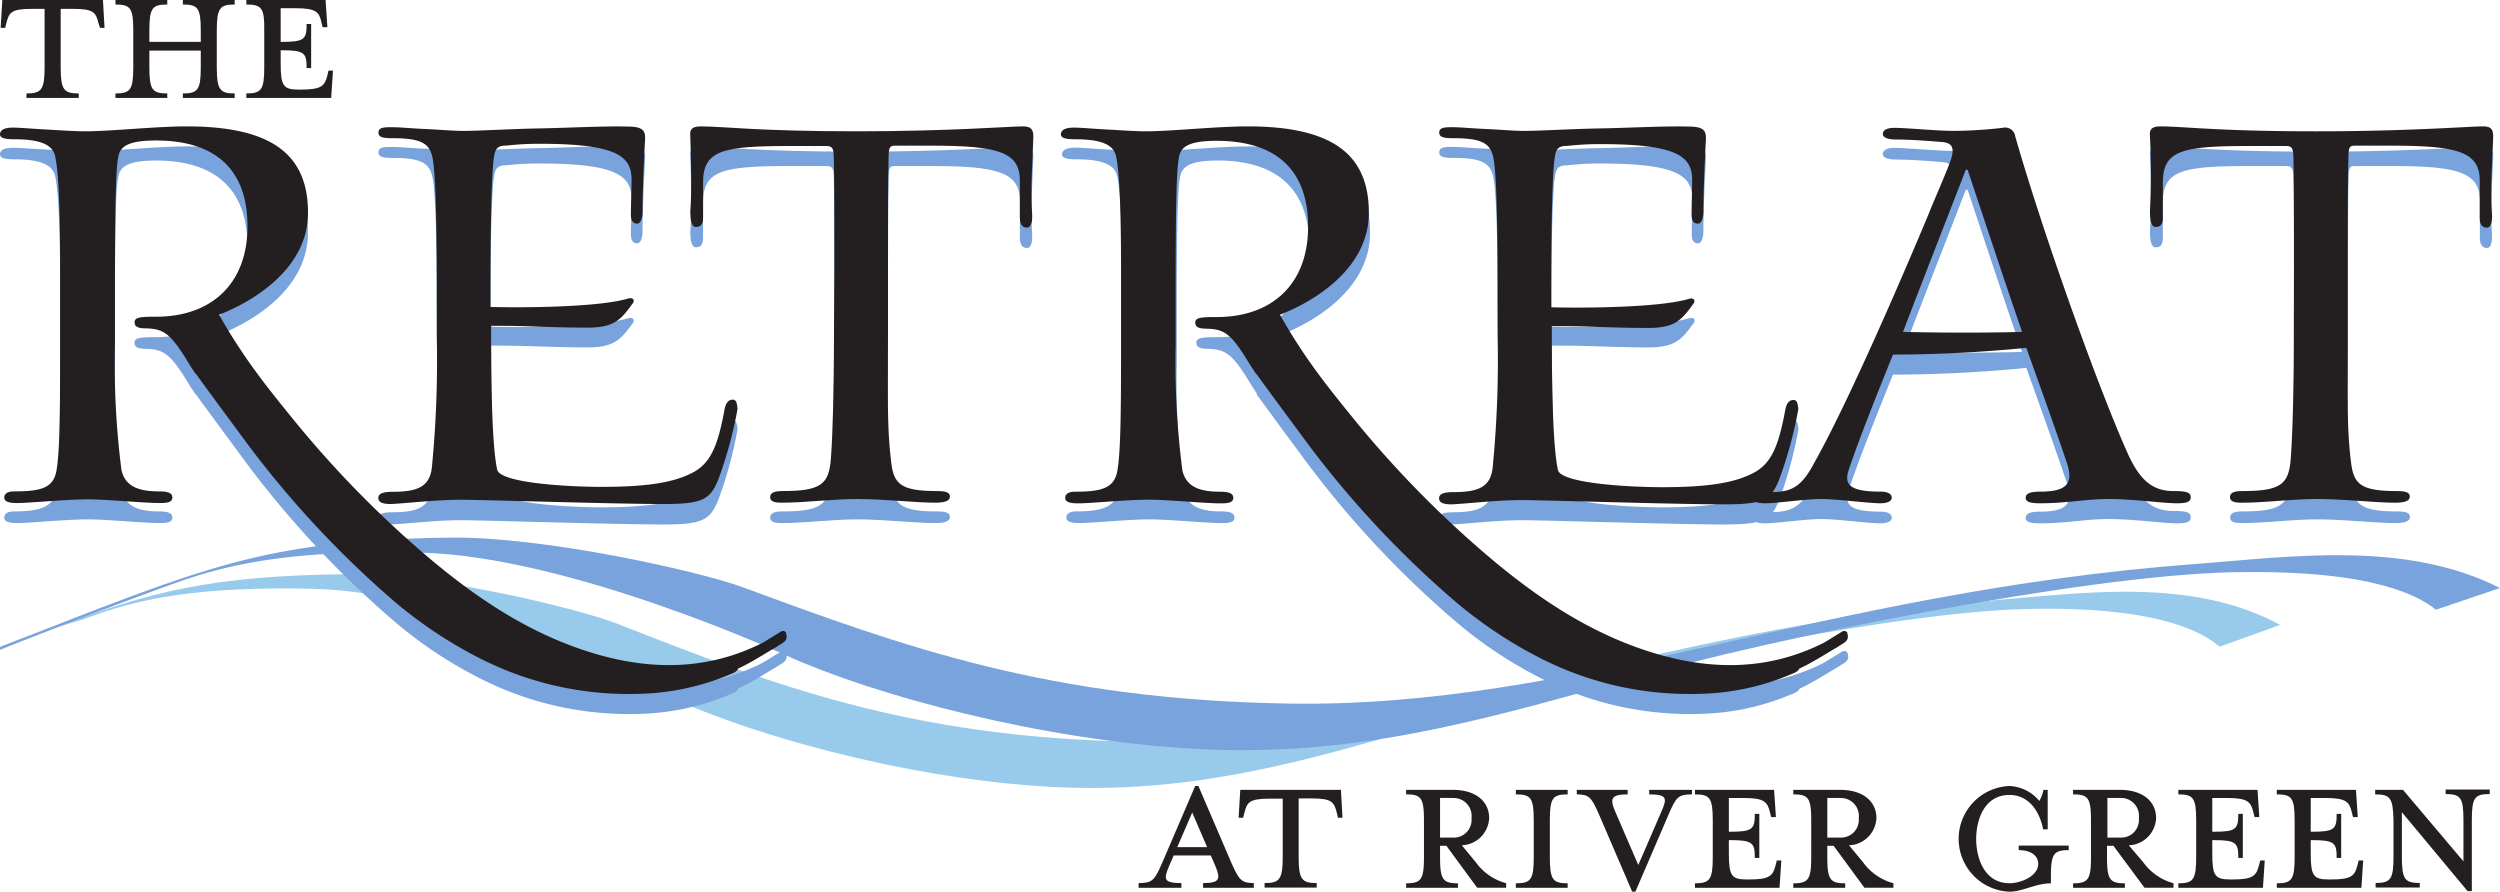 <svg id="Layer_1" data-name="Layer 1" xmlns="http://www.w3.org/2000/svg" viewBox="0 0 304.45 108.59"><defs><style>.cls-1{fill:#231f20;}.cls-2{fill:#a0ccde;}.cls-3{fill:#97caeb;}.cls-4{fill:#79a3dc;}</style></defs><path class="cls-1" d="M142.38,105.45c-.69,1.63-.69,2.09,1.49,2.09v.58h-5.21v-.58c1.68,0,1.93-.33,2.84-2.39l4.05-9.43h.39l4.05,9.43c.91,2.06,1.24,2.39,2.7,2.39v.58h-6.18v-.58c2,0,2.18-.46,1.49-2.09l-.55-1.27h-4.52Zm2.81-6.5-1.82,4.21H147Z"/><path class="cls-1" d="M154.62,97.26c-2.54,0-2.76.47-3.09,1.77l-.14.55h-.55l.2-3.39H163.3l.19,3.39h-.55L162.8,99c-.33-1.3-.55-1.77-3.08-1.77h-1.57v7.09c0,2.75.35,3.22,2.2,3.22v.55H154v-.55c1.85,0,2.21-.47,2.21-3.22V97.26Z"/><path class="cls-1" d="M179.72,105a6.71,6.71,0,0,0,3.7,2.56v.55h-3.53L176.14,103h-.77v1.35c0,2.75.33,3.22,2.18,3.22v.55h-6.31v-.55c1.84,0,2.17-.47,2.17-3.22V99.94c0-2.76-.33-3.2-2.17-3.2v-.55h5.7c2.84,0,4.41,1.46,4.41,3.42a3.46,3.46,0,0,1-3.33,3.33Zm-2.78-7.83h-1.57V102h1.57a2.16,2.16,0,0,0,2.26-2.37A2.19,2.19,0,0,0,176.94,97.18Z"/><path class="cls-1" d="M184.6,108.12v-.55c1.85,0,2.18-.47,2.18-3.22V99.94c0-2.76-.33-3.2-2.18-3.2v-.55h6.31v.55c-1.84,0-2.17.44-2.17,3.2v4.41c0,2.75.33,3.22,2.17,3.22v.55Z"/><path class="cls-1" d="M203.21,99.17l-4.05,9.42h-.39l-4.05-9.42c-.91-2.1-1.24-2.43-2.7-2.43v-.55h6.2v.55c-2,0-2.21.5-1.52,2.09l2.81,6.51,2.82-6.51c.71-1.62.71-2.09-1.49-2.09v-.55h5.21v.55C204.37,96.74,204.12,97.07,203.21,99.17Z"/><path class="cls-1" d="M216.24,105.34l.14-.55h.55l-.22,3.33h-10.3v-.55c1.84,0,2.17-.47,2.17-3.22V99.94c0-2.76-.33-3.2-2.17-3.2v-.55h9.64l.22,3.31h-.58l-.14-.55c-.3-1.27-.66-1.77-3.16-1.77h-1.85v4.11h.16c2.76,0,3-.33,3-2.18h.55v5.37h-.55c0-1.81-.22-2.17-3-2.17h-.16v1.6c0,2.75.33,3.19,2.18,3.19h.33C215.55,107.1,215.91,106.63,216.24,105.34Z"/><path class="cls-1" d="M226.88,105a6.68,6.68,0,0,0,3.7,2.56v.55h-3.53L223.3,103h-.77v1.35c0,2.75.33,3.22,2.18,3.22v.55h-6.32v-.55c1.85,0,2.18-.47,2.18-3.22V99.94c0-2.76-.33-3.2-2.18-3.2v-.55h5.71c2.84,0,4.41,1.46,4.41,3.42a3.46,3.46,0,0,1-3.34,3.33Zm-2.78-7.83h-1.57V102h1.57a2.16,2.16,0,0,0,2.26-2.37A2.19,2.19,0,0,0,224.1,97.18Z"/><path class="cls-1" d="M244.71,108.59a6.44,6.44,0,0,1,0-12.87,5,5,0,0,1,3.64,1.82,4.29,4.29,0,0,0,.5-1.35h.52V101h-.55c-.52-2.57-2-4.19-4.11-4.19-3.08,0-4.05,3.06-4.05,5.37s1,5.38,4.05,5.38c1.38,0,3.5-.86,3.5-2.35,0-1.1-1-1.68-2.37-1.68v-.55h6.09v.55c-1.84,0-2.17.47-2.17,3.23v.82C248,107.54,246.31,108.59,244.71,108.59Z"/><path class="cls-1" d="M261,105a6.69,6.69,0,0,0,3.69,2.56v.55h-3.53L257.37,103h-.78v1.35c0,2.75.33,3.22,2.18,3.22v.55h-6.31v-.55c1.85,0,2.18-.47,2.18-3.22V99.94c0-2.76-.33-3.2-2.18-3.2v-.55h5.71c2.83,0,4.4,1.46,4.4,3.42a3.45,3.45,0,0,1-3.33,3.33Zm-2.78-7.83h-1.58V102h1.58a2.15,2.15,0,0,0,2.25-2.37A2.18,2.18,0,0,0,258.17,97.18Z"/><path class="cls-1" d="M275.11,105.34l.14-.55h.55l-.22,3.33h-10.3v-.55c1.84,0,2.17-.47,2.17-3.22V99.94c0-2.76-.33-3.2-2.17-3.2v-.55h9.64l.22,3.31h-.58l-.14-.55c-.3-1.27-.66-1.77-3.16-1.77h-1.85v4.11h.17c2.75,0,3-.33,3-2.18h.55v5.37h-.55c0-1.81-.22-2.17-3-2.17h-.17v1.6c0,2.75.33,3.19,2.18,3.19h.33C274.42,107.1,274.78,106.63,275.11,105.34Z"/><path class="cls-1" d="M287.1,105.34l.14-.55h.55l-.22,3.33h-10.3v-.55c1.84,0,2.17-.47,2.17-3.22V99.94c0-2.76-.33-3.2-2.17-3.2v-.55h9.64l.22,3.31h-.58l-.14-.55c-.3-1.27-.66-1.77-3.16-1.77H281.4v4.11h.16c2.76,0,3-.33,3-2.18h.55v5.37h-.55c0-1.81-.22-2.17-3-2.17h-.16v1.6c0,2.75.33,3.19,2.18,3.19h.33C286.41,107.1,286.77,106.63,287.1,105.34Z"/><path class="cls-1" d="M289.25,96.74v-.55h3.39L300,104.9v-5c0-2.76-.33-3.2-2.17-3.2v-.55h5.37v.55c-1.85,0-2.18.44-2.18,3.2v8.62h-.52l-8-9.61v5.4c0,2.75.33,3.22,2.18,3.22v.55h-5.38v-.55c1.85,0,2.18-.47,2.18-3.22V99.94C291.43,97.18,291.1,96.74,289.25,96.74Z"/><path class="cls-2" d="M0,79.14c2.43-1,4.67-1.9,6.77-2.71A51.75,51.75,0,0,0,0,78.83Z"/><path class="cls-3" d="M242.64,73.14C199.55,76.61,171.4,90.9,138.18,90.32c-27.57-.48-44.23-7-62.9-14.32-4.88-1.92-22.69-6.23-33.61-6.07-15.41.22-23.12,1.94-34.9,6.5,1.6-.48,3.05-.88,4.17-1.3,6-2.22,13.29-3.77,27.38-3.42,17.27.42,41.94,12.56,41.94,12.56,10,4.9,29.49,10.51,47.49,11.54,17.59,1,31.91-3.21,49.69-8.58,16.56-5,52.17-12.68,69.41-13.07,16.77-.38,21.73,3.17,23.46,4.59l7.37-2.65c-10.92-5.92-24.33-3.82-35-3"/><path class="cls-4" d="M0,78.79c25.12-9.78,32-13,54.79-13.32,11.55-.15,30.39,4.12,35.55,6,19.75,7.3,37.38,13.73,66.55,14.21,35.14.58,64.92-13.6,110.49-17,11.35-.86,25.53-2.94,37.07,2.93l-7.8,2.64c-1.82-1.42-7.07-4.94-24.81-4.56-18.23.39-55.91,8-73.43,13-18.81,5.33-33.95,9.51-52.56,8.52-19-1-39.61-6.59-50.24-11.45,0,0-26.09-12-44.36-12.46-14.91-.34-22.6,1.19-29,3.39S0,79.11,0,79.11Z"/><path class="cls-4" d="M101.61,34.86c0-5.15,0-11.13-.07-13.07,0-1.27-.15-1.57-.9-1.57H96.23c-8.29,0-10.61.52-10.61,4.48V29c0,.9-.37,1.12-.89,1.12s-.67-.9-.67-1.87c.22-2.54.07-7.17,0-9.26-.08-.75.22-1.12,1.27-1.12,2.76,0,6.94.6,19,.6,11.2,0,18.67-.6,20.24-.6,1,0,1.27.37,1.27,1.27-.07,2.39-.37,6.5-.15,9.34.08,1.19-.22,1.72-.6,1.72s-.89-.15-.89-1.2V24.48c0-3.51-2.69-4.26-10.76-4.26h-4.41c-.67,0-.82.15-.82,1.57-.07,2.61-.07,8.29-.07,13.07v8.07c0,7.1-.15,11.43.37,15.69.3,2.69,1,3.66,5.53,3.66,1.12,0,1.64.15,1.64.67s-.6.75-1.79.75c-2.39,0-6.28-.45-9.49-.45-3,0-6.35.45-9.19.45-.9,0-1.42-.15-1.42-.67s.45-.75,1.5-.75c4.7,0,5.67-.82,5.9-4s.37-8.67.37-14.34Z"/><path class="cls-4" d="M230.53,45.62c-2,4.93-4.11,10.23-5.38,14-.6,1.79,0,2.69,3.88,2.69.75,0,1.35.22,1.35.75,0,.37-.45.67-1.42.67-1.42,0-5.23-.52-7.17-.52s-5.38.52-6.8.52c-1.12,0-1.49-.23-1.49-.75s.44-.6,1.49-.6c2.69,0,4.11-.15,5.83-3.36,4.48-7.92,11.5-24.43,14-30.4.67-1.72,2.09-4.86,2.76-6.73.45-1.42.22-2.09-1.19-2.16-1.65-.15-4-.3-5.53-.3-.9,0-1.57-.23-1.57-.67s.45-.75,1.42-.75c1.42,0,5.23.37,7.24.37a59.16,59.16,0,0,0,5.91-.37c.89-.08,1.27.15,1.56,1.05,3.29,11.5,9.87,30,13.6,38.39,1.57,3.59,3.21,4.78,5.68,4.78,1.49,0,2.09.15,2.09.75s-.52.75-1.72.75c-1.72,0-5.15-.52-8.29-.52-2.84,0-5,.52-8.37.52-1.12,0-1.72-.15-1.72-.67s.53-.75,1.8-.75c3.36,0,4-1.12,3.21-3.51-1.34-4-3.59-10.24-4.93-14-5.23.52-10.91.82-16.21.82m9.11-22.34c-.07-.3-.3-.22-.37.08-1.79,4.63-5.53,14.19-7.55,19.5,3.07.07,8.82.15,14.5,0-2.24-6.5-4.41-13.08-6.58-19.58"/><path class="cls-4" d="M279.36,34.86c0-5.15,0-11.13-.07-13.07,0-1.27-.15-1.57-.9-1.57H274c-8.29,0-10.61.52-10.61,4.48V29c0,.9-.37,1.12-.89,1.12s-.68-.9-.68-1.87a92.14,92.14,0,0,0,0-9.26c-.07-.75.23-1.12,1.28-1.12,2.76,0,6.94.6,19,.6,11.21,0,18.68-.6,20.25-.6,1.05,0,1.27.37,1.27,1.27-.08,2.39-.37,6.5-.15,9.34.07,1.19-.22,1.72-.6,1.72S302,30,302,29V24.48c0-3.51-2.69-4.26-10.76-4.26h-4.41c-.67,0-.82.15-.82,1.57-.08,2.61-.08,8.29-.08,13.07v8.07c0,7.1-.15,11.43.38,15.69.3,2.69,1,3.66,5.53,3.66,1.12,0,1.64.15,1.64.67s-.6.75-1.79.75c-2.39,0-6.28-.45-9.49-.45-3,0-6.35.45-9.19.45-.9,0-1.42-.15-1.42-.67s.45-.75,1.5-.75c4.7,0,5.67-.82,5.9-4s.37-8.67.37-14.34Z"/><path class="cls-4" d="M53.19,37c0-7.33-.15-13-.45-15s-1.12-2.77-4.93-2.77c-1.05,0-1.72-.07-1.72-.67s.52-.67,1.57-.67,2.47.15,4.11.22,3.37.23,4.64.23c2,0,5.46-.23,9.2-.3s7.78-.3,10.77-.23c2,0,2.25.53,2.17,1.72-.15,2.62-.3,6.44-.3,8.6,0,.83-.22,1.5-.67,1.5s-.75-.3-.75-1.12.08-3,.08-4.26c0-2.92-2-4.34-11.23-4.34a35.38,35.38,0,0,0-4,.22c-1,0-1.35.3-1.5,1.27-.3,1.57-.45,7.93-.45,16v2.38c2.32.08,12.72.15,16.68-1,.68-.22.9.15.68.53-1.43,1.94-2.17,3-5.54,3-2.09,0-4.64-.08-6.81-.15s-4-.07-4.93-.07V43c0,8.6.22,14.36.74,16.68.38,1.65,8.74,2.1,12.71,2.1,5.91,0,9-.6,11.22-1.8,2-1.12,2.92-3.06,3.74-7.55.15-.9.52-1.27,1-1.27s.52.44.6,1.12a50.62,50.62,0,0,1-2.32,8.53c-1,2.54-1.94,3.06-6.73,3.06-5.76,0-22.13-.52-24.53-.52-3.29,0-6.8.45-8.67.52-1,0-1.5-.22-1.5-.75s.52-.74,1.8-.74c3.06,0,4.41-.68,4.71-2.85a133.26,133.26,0,0,0,.67-16.08Z"/><path class="cls-4" d="M95.77,79.5c-.38-.44-.72-.12-1,.06-.69.4-1.35.85-2,1.21-6.48,3.23-13.19,3.32-20,1.37-8.16-2.34-15-7-21.33-12.44A128.09,128.09,0,0,1,35.25,52.94c-1.5-1.85-3-3.72-4.38-5.63h0a69.5,69.5,0,0,1-4.19-6.55C31.08,39.05,37.5,35,37.5,28.36c0-7-4.26-10.53-14.79-10.53-1.79,0-4.18.15-6.42.3s-4.41.3-5.91.3S7,18.28,5.45,18.2,2.47,18,1.57,18,0,18.2,0,18.8c0,.45.6.6,1.72.6,3.06,0,4.7.6,5,2.09.38,1.72.6,5.9.6,13.6V45.4c0,8.06-.07,12.25-.45,14.34C6.5,61.68,5,62.28,1.72,62.28c-.82,0-1.2.3-1.2.75s.45.67,1.57.67c1.57,0,5.9-.45,8.59-.45,2.39,0,6.73.45,8.82.45,1,0,1.49-.15,1.49-.67s-.45-.75-1.64-.75c-2.47,0-4.11-.6-4.56-2.62A101.63,101.63,0,0,1,14,44.35v-6.5c0-12.1.15-15.24.45-16.51s1.64-1.79,4.56-1.79c6.87,0,11.13,3.21,11.13,10.46C30.11,37,25.7,41.06,19,41.06c-2,0-2.62.08-2.62.68s.52.74,1.49.74c2,.08,2.84.6,4.79,3.74l.67,1.09h0l.17.23.27.44h.05q2.6,3.56,5.22,7.1A120.24,120.24,0,0,0,47.74,75.43a52.77,52.77,0,0,0,10.83,7.24,39.78,39.78,0,0,0,19,4.27,30.15,30.15,0,0,0,11.32-2.37c.39-.17.82-.28,1-.71,1.64-.76,3.15-1.76,4.71-2.66.57-.44,1.51-.64,1.1-1.7"/><path class="cls-4" d="M182.38,37c0-7.33-.15-13-.45-15s-1.12-2.77-4.94-2.77c-1,0-1.72-.07-1.72-.67s.53-.67,1.57-.67,2.47.15,4.12.22,3.37.23,4.64.23c2,0,5.46-.23,9.2-.3s7.78-.3,10.77-.23c2,0,2.24.53,2.17,1.72-.15,2.62-.3,6.44-.3,8.6,0,.83-.22,1.5-.67,1.5s-.75-.3-.75-1.12.07-3,.07-4.26c0-2.92-2-4.34-11.22-4.34a35.68,35.68,0,0,0-4,.22c-1,0-1.34.3-1.49,1.27-.3,1.57-.45,7.93-.45,16v2.38c2.32.08,12.72.15,16.68-1,.67-.22.9.15.67.53-1.42,1.94-2.17,3-5.53,3-2.1,0-4.64-.08-6.81-.15s-4-.07-4.94-.07V43c0,8.6.23,14.36.75,16.68.38,1.65,8.74,2.1,12.7,2.1,5.91,0,9-.6,11.23-1.8,2-1.12,2.91-3.06,3.74-7.55.15-.9.52-1.27,1-1.27s.52.44.6,1.12a50.62,50.62,0,0,1-2.32,8.53c-1,2.54-1.95,3.06-6.73,3.06-5.76,0-22.13-.52-24.53-.52-3.29,0-6.8.45-8.68.52-1,0-1.49-.22-1.49-.75s.52-.74,1.79-.74c3.07,0,4.42-.68,4.72-2.85a133.26,133.26,0,0,0,.67-16.08Z"/><path class="cls-4" d="M225,79.5c-.38-.44-.72-.12-1,.06-.69.4-1.35.85-2,1.21-6.48,3.23-13.19,3.32-20,1.37-8.16-2.34-15-7-21.33-12.44a128.09,128.09,0,0,1-16.09-16.76c-1.5-1.85-3-3.72-4.38-5.63h0a69.5,69.5,0,0,1-4.19-6.55c4.41-1.71,10.83-5.75,10.83-12.4,0-7-4.26-10.53-14.79-10.53-1.79,0-4.18.15-6.43.3s-4.4.3-5.9.3-3.36-.15-4.93-.23-3-.22-3.88-.22-1.57.22-1.57.82c0,.45.6.6,1.72.6,3.06,0,4.7.6,5,2.09.37,1.72.6,5.9.6,13.6V45.4c0,8.06-.08,12.25-.45,14.34-.37,1.94-1.87,2.54-5.15,2.54-.82,0-1.2.3-1.2.75s.45.67,1.57.67c1.57,0,5.9-.45,8.59-.45,2.39,0,6.72.45,8.82.45,1,0,1.49-.15,1.49-.67s-.45-.75-1.64-.75c-2.47,0-4.11-.6-4.56-2.62a101.63,101.63,0,0,1-.82-15.31v-6.5c0-12.1.15-15.24.45-16.51s1.64-1.79,4.55-1.79c6.88,0,11.13,3.21,11.13,10.46,0,6.94-4.4,11.05-11.13,11.05-2,0-2.61.08-2.61.68s.52.74,1.49.74c2,.08,2.84.6,4.78,3.74l.68,1.09h0l.17.23.27.44H153q2.59,3.56,5.22,7.1a119.83,119.83,0,0,0,18.75,20.35,52.77,52.77,0,0,0,10.83,7.24,39.78,39.78,0,0,0,19,4.27,30.06,30.06,0,0,0,11.31-2.37c.4-.17.83-.28,1.06-.71,1.64-.76,3.15-1.76,4.71-2.66.57-.44,1.5-.64,1.1-1.7"/><path class="cls-1" d="M101.61,32.42c0-5.15,0-11.13-.07-13.07,0-1.27-.15-1.57-.9-1.57H96.23c-8.29,0-10.61.52-10.61,4.48v4.26c0,.9-.37,1.12-.89,1.12s-.67-.89-.67-1.86c.22-2.54.07-7.18,0-9.27-.08-.74.22-1.12,1.27-1.12,2.76,0,6.94.6,19,.6,11.2,0,18.67-.6,20.24-.6,1,0,1.27.38,1.27,1.27-.07,2.39-.37,6.5-.15,9.34.08,1.2-.22,1.72-.6,1.72s-.89-.15-.89-1.2V22c0-3.51-2.69-4.26-10.76-4.26h-4.41c-.67,0-.82.15-.82,1.57-.07,2.62-.07,8.29-.07,13.07v8.07c0,7.1-.15,11.43.37,15.69.3,2.69,1,3.66,5.53,3.66,1.12,0,1.64.15,1.64.67s-.6.75-1.79.75c-2.39,0-6.28-.45-9.49-.45-3,0-6.35.45-9.19.45-.9,0-1.42-.15-1.42-.67s.45-.75,1.5-.75c4.7,0,5.67-.82,5.9-4s.37-8.66.37-14.34Z"/><path class="cls-1" d="M230.53,43.18c-2,4.93-4.11,10.24-5.38,14-.6,1.79,0,2.69,3.88,2.69.75,0,1.35.22,1.35.75,0,.37-.45.67-1.42.67-1.42,0-5.23-.52-7.17-.52s-5.38.52-6.8.52c-1.12,0-1.49-.22-1.49-.75s.44-.6,1.49-.6c2.69,0,4.11-.14,5.83-3.36,4.48-7.92,11.5-24.43,14-30.4.67-1.72,2.09-4.86,2.76-6.73.45-1.41.22-2.09-1.19-2.16-1.65-.15-4-.3-5.53-.3-.9,0-1.57-.22-1.57-.67s.45-.75,1.42-.75c1.42,0,5.23.37,7.24.37a56.16,56.16,0,0,0,5.91-.37,1.25,1.25,0,0,1,1.56,1.05c3.29,11.5,9.87,30,13.6,38.39,1.57,3.59,3.21,4.79,5.68,4.79,1.49,0,2.09.14,2.09.74s-.52.75-1.72.75c-1.72,0-5.15-.52-8.29-.52-2.84,0-5,.52-8.37.52-1.12,0-1.72-.15-1.72-.67s.53-.75,1.8-.75c3.36,0,4-1.12,3.21-3.51-1.34-4-3.59-10.24-4.93-14-5.23.52-10.91.82-16.21.82m9.11-22.34c-.07-.29-.3-.22-.37.08-1.79,4.63-5.53,14.19-7.55,19.5,3.07.07,8.82.15,14.5,0-2.24-6.5-4.41-13.08-6.58-19.58"/><path class="cls-1" d="M279.36,32.42c0-5.15,0-11.13-.07-13.07,0-1.27-.15-1.57-.9-1.57H274c-8.29,0-10.61.52-10.61,4.48v4.26c0,.9-.37,1.12-.89,1.12s-.68-.89-.68-1.86a92.34,92.34,0,0,0,0-9.27c-.07-.74.23-1.12,1.28-1.12,2.76,0,6.94.6,19,.6,11.21,0,18.68-.6,20.25-.6,1.05,0,1.27.38,1.27,1.27-.08,2.39-.37,6.5-.15,9.34.07,1.2-.22,1.72-.6,1.72s-.89-.15-.89-1.2V22c0-3.51-2.69-4.26-10.76-4.26h-4.41c-.67,0-.82.15-.82,1.57-.08,2.62-.08,8.29-.08,13.07v8.07c0,7.1-.15,11.43.38,15.69.3,2.69,1,3.66,5.53,3.66,1.12,0,1.64.15,1.64.67s-.6.75-1.79.75c-2.39,0-6.28-.45-9.49-.45-3,0-6.35.45-9.19.45-.9,0-1.42-.15-1.42-.67s.45-.75,1.5-.75c4.7,0,5.67-.82,5.9-4s.37-8.66.37-14.34Z"/><path class="cls-1" d="M53.19,34.6c0-7.33-.15-13-.45-15s-1.12-2.77-4.93-2.77c-1.05,0-1.72-.07-1.72-.67s.52-.67,1.57-.67,2.47.15,4.11.22,3.37.23,4.64.23c2,0,5.46-.23,9.2-.3s7.78-.3,10.77-.23c2,0,2.25.53,2.17,1.72-.15,2.62-.3,6.44-.3,8.61,0,.82-.22,1.49-.67,1.49s-.75-.3-.75-1.12.08-3,.08-4.26c0-2.92-2-4.34-11.23-4.34a35.38,35.38,0,0,0-4,.22c-1,0-1.35.3-1.5,1.27-.3,1.57-.45,7.93-.45,16v2.38c2.32.08,12.72.15,16.68-1,.68-.23.9.15.68.52-1.43,1.94-2.17,3-5.54,3-2.09,0-4.64-.07-6.81-.15s-4-.07-4.93-.07v.83c0,8.61.22,14.37.74,16.69.38,1.64,8.74,2.09,12.71,2.09,5.91,0,9-.6,11.22-1.8,2-1.12,2.92-3.06,3.74-7.55.15-.9.52-1.27,1-1.27s.52.45.6,1.12a50.62,50.62,0,0,1-2.32,8.53c-1,2.54-1.94,3.06-6.73,3.06-5.76,0-22.13-.52-24.53-.52-3.29,0-6.8.45-8.67.52-1,0-1.5-.22-1.5-.74s.52-.75,1.8-.75c3.06,0,4.41-.68,4.71-2.84A133.57,133.57,0,0,0,53.19,41Z"/><path class="cls-1" d="M95.77,77.06c-.38-.44-.72-.12-1,.07-.69.39-1.35.85-2,1.2-6.48,3.23-13.19,3.32-20,1.37-8.16-2.34-15-7-21.33-12.44A128.09,128.09,0,0,1,35.25,50.5c-1.5-1.85-3-3.72-4.38-5.63h0a70.73,70.73,0,0,1-4.19-6.54c4.41-1.72,10.83-5.76,10.83-12.41,0-7-4.26-10.53-14.79-10.53-1.79,0-4.18.15-6.42.3s-4.41.3-5.91.3S7,15.84,5.45,15.76s-3-.22-3.88-.22S0,15.76,0,16.36c0,.45.6.6,1.72.6,3.06,0,4.7.6,5,2.09.38,1.72.6,5.9.6,13.6V43c0,8.07-.07,12.25-.45,14.34S5,59.84,1.72,59.84c-.82,0-1.2.3-1.2.75s.45.67,1.57.67c1.57,0,5.9-.45,8.59-.45,2.39,0,6.73.45,8.82.45,1,0,1.49-.15,1.49-.67s-.45-.75-1.64-.75c-2.47,0-4.11-.6-4.56-2.61A101.92,101.92,0,0,1,14,41.91v-6.5c0-12.1.15-15.24.45-16.51s1.64-1.79,4.56-1.79c6.87,0,11.13,3.21,11.13,10.46,0,7-4.41,11-11.13,11-2,0-2.62.08-2.62.68s.52.74,1.49.74c2,.08,2.84.6,4.79,3.74l.67,1.09h0l.17.24.27.43h.05q2.6,3.57,5.22,7.1A120.68,120.68,0,0,0,47.74,73a53.59,53.59,0,0,0,10.83,7.24,39.89,39.89,0,0,0,19,4.26,30.15,30.15,0,0,0,11.32-2.37c.39-.17.82-.28,1-.71,1.64-.76,3.15-1.76,4.71-2.66.57-.44,1.51-.64,1.1-1.7"/><path class="cls-1" d="M182.38,34.6c0-7.33-.15-13-.45-15s-1.12-2.77-4.94-2.77c-1,0-1.72-.07-1.72-.67s.53-.67,1.57-.67,2.47.15,4.12.22,3.37.23,4.64.23c2,0,5.46-.23,9.2-.3s7.78-.3,10.77-.23c2,0,2.24.53,2.17,1.72-.15,2.62-.3,6.44-.3,8.61,0,.82-.22,1.49-.67,1.49S206,27,206,26.15s.07-3,.07-4.26c0-2.92-2-4.34-11.22-4.34a35.68,35.68,0,0,0-4,.22c-1,0-1.34.3-1.49,1.27-.3,1.57-.45,7.93-.45,16v2.38c2.32.08,12.72.15,16.68-1,.67-.23.9.15.67.52-1.42,1.94-2.17,3-5.53,3-2.1,0-4.64-.07-6.81-.15s-4-.07-4.94-.07v.83c0,8.61.23,14.37.75,16.69.38,1.64,8.74,2.09,12.7,2.09,5.91,0,9-.6,11.23-1.8,2-1.12,2.91-3.06,3.74-7.55.15-.9.52-1.27,1-1.27s.52.45.6,1.12a50.62,50.62,0,0,1-2.32,8.53c-1,2.54-1.95,3.06-6.73,3.06-5.76,0-22.13-.52-24.53-.52-3.29,0-6.8.45-8.68.52-1,0-1.49-.22-1.49-.74s.52-.75,1.79-.75c3.07,0,4.42-.68,4.72-2.84A133.57,133.57,0,0,0,182.38,41Z"/><path class="cls-1" d="M225,77.06c-.38-.44-.72-.12-1,.07-.69.39-1.35.85-2,1.2-6.48,3.23-13.19,3.32-20,1.37-8.16-2.34-15-7-21.33-12.44A128.09,128.09,0,0,1,164.44,50.5c-1.5-1.85-3-3.72-4.38-5.63h0a70.73,70.73,0,0,1-4.19-6.54c4.41-1.72,10.83-5.76,10.83-12.41,0-7-4.26-10.53-14.79-10.53-1.79,0-4.18.15-6.43.3s-4.4.3-5.9.3-3.36-.15-4.93-.23-3-.22-3.88-.22-1.57.22-1.57.82c0,.45.6.6,1.72.6,3.06,0,4.7.6,5,2.09.37,1.72.6,5.9.6,13.6V43c0,8.07-.08,12.25-.45,14.34s-1.87,2.54-5.15,2.54c-.82,0-1.2.3-1.2.75s.45.67,1.57.67c1.57,0,5.9-.45,8.59-.45,2.39,0,6.72.45,8.82.45,1,0,1.49-.15,1.49-.67s-.45-.75-1.64-.75c-2.47,0-4.11-.6-4.56-2.61a101.92,101.92,0,0,1-.82-15.32v-6.5c0-12.1.15-15.24.45-16.51s1.64-1.79,4.55-1.79c6.88,0,11.13,3.21,11.13,10.46,0,7-4.4,11-11.13,11-2,0-2.61.08-2.61.68s.52.74,1.49.74c2,.08,2.84.6,4.78,3.74l.68,1.09h0l.17.24.27.43H153q2.59,3.57,5.22,7.1A120.27,120.27,0,0,0,176.93,73a53.59,53.59,0,0,0,10.83,7.24,39.89,39.89,0,0,0,19,4.26,30.06,30.06,0,0,0,11.31-2.37c.4-.17.83-.28,1.06-.71,1.64-.76,3.15-1.76,4.71-2.66.57-.44,1.5-.64,1.1-1.7"/><path class="cls-1" d="M3.86,1.08c-2.54,0-2.76.46-3.09,1.76l-.14.55H.08L.28,0H12.54l.19,3.39h-.55L12,2.84c-.33-1.3-.55-1.76-3.08-1.76H7.39V8.16c0,2.75.35,3.22,2.2,3.22v.55H3.22v-.55c1.85,0,2.21-.47,2.21-3.22V1.08Z"/><path class="cls-1" d="M24.45,5.1V3.75c0-2.76-.33-3.2-2.18-3.2V0h6.31V.55c-1.82,0-2.18.44-2.18,3.2V8.16c0,2.75.36,3.22,2.18,3.22v.55H22.27v-.55c1.85,0,2.18-.47,2.18-3.22v-2H18.19v2c0,2.75.33,3.22,2.18,3.22v.55H14.06v-.55c1.84,0,2.17-.47,2.17-3.22V3.75c0-2.76-.33-3.2-2.17-3.2V0h6.31V.55c-1.85,0-2.18.44-2.18,3.2V5.1Z"/><path class="cls-1" d="M39.88,9.15,40,8.6h.55l-.22,3.33H30v-.55c1.85,0,2.18-.47,2.18-3.22V3.75C32.22,1,31.89.55,30,.55V0h9.65l.22,3.31h-.58l-.14-.55C38.89,1.49,38.53,1,36,1H34.18V5.1h.16c2.76,0,3-.33,3-2.18h.55V8.29h-.55c0-1.81-.22-2.17-3-2.17h-.16v1.6c0,2.75.33,3.19,2.17,3.19h.33C39.19,10.91,39.55,10.44,39.88,9.15Z"/></svg>